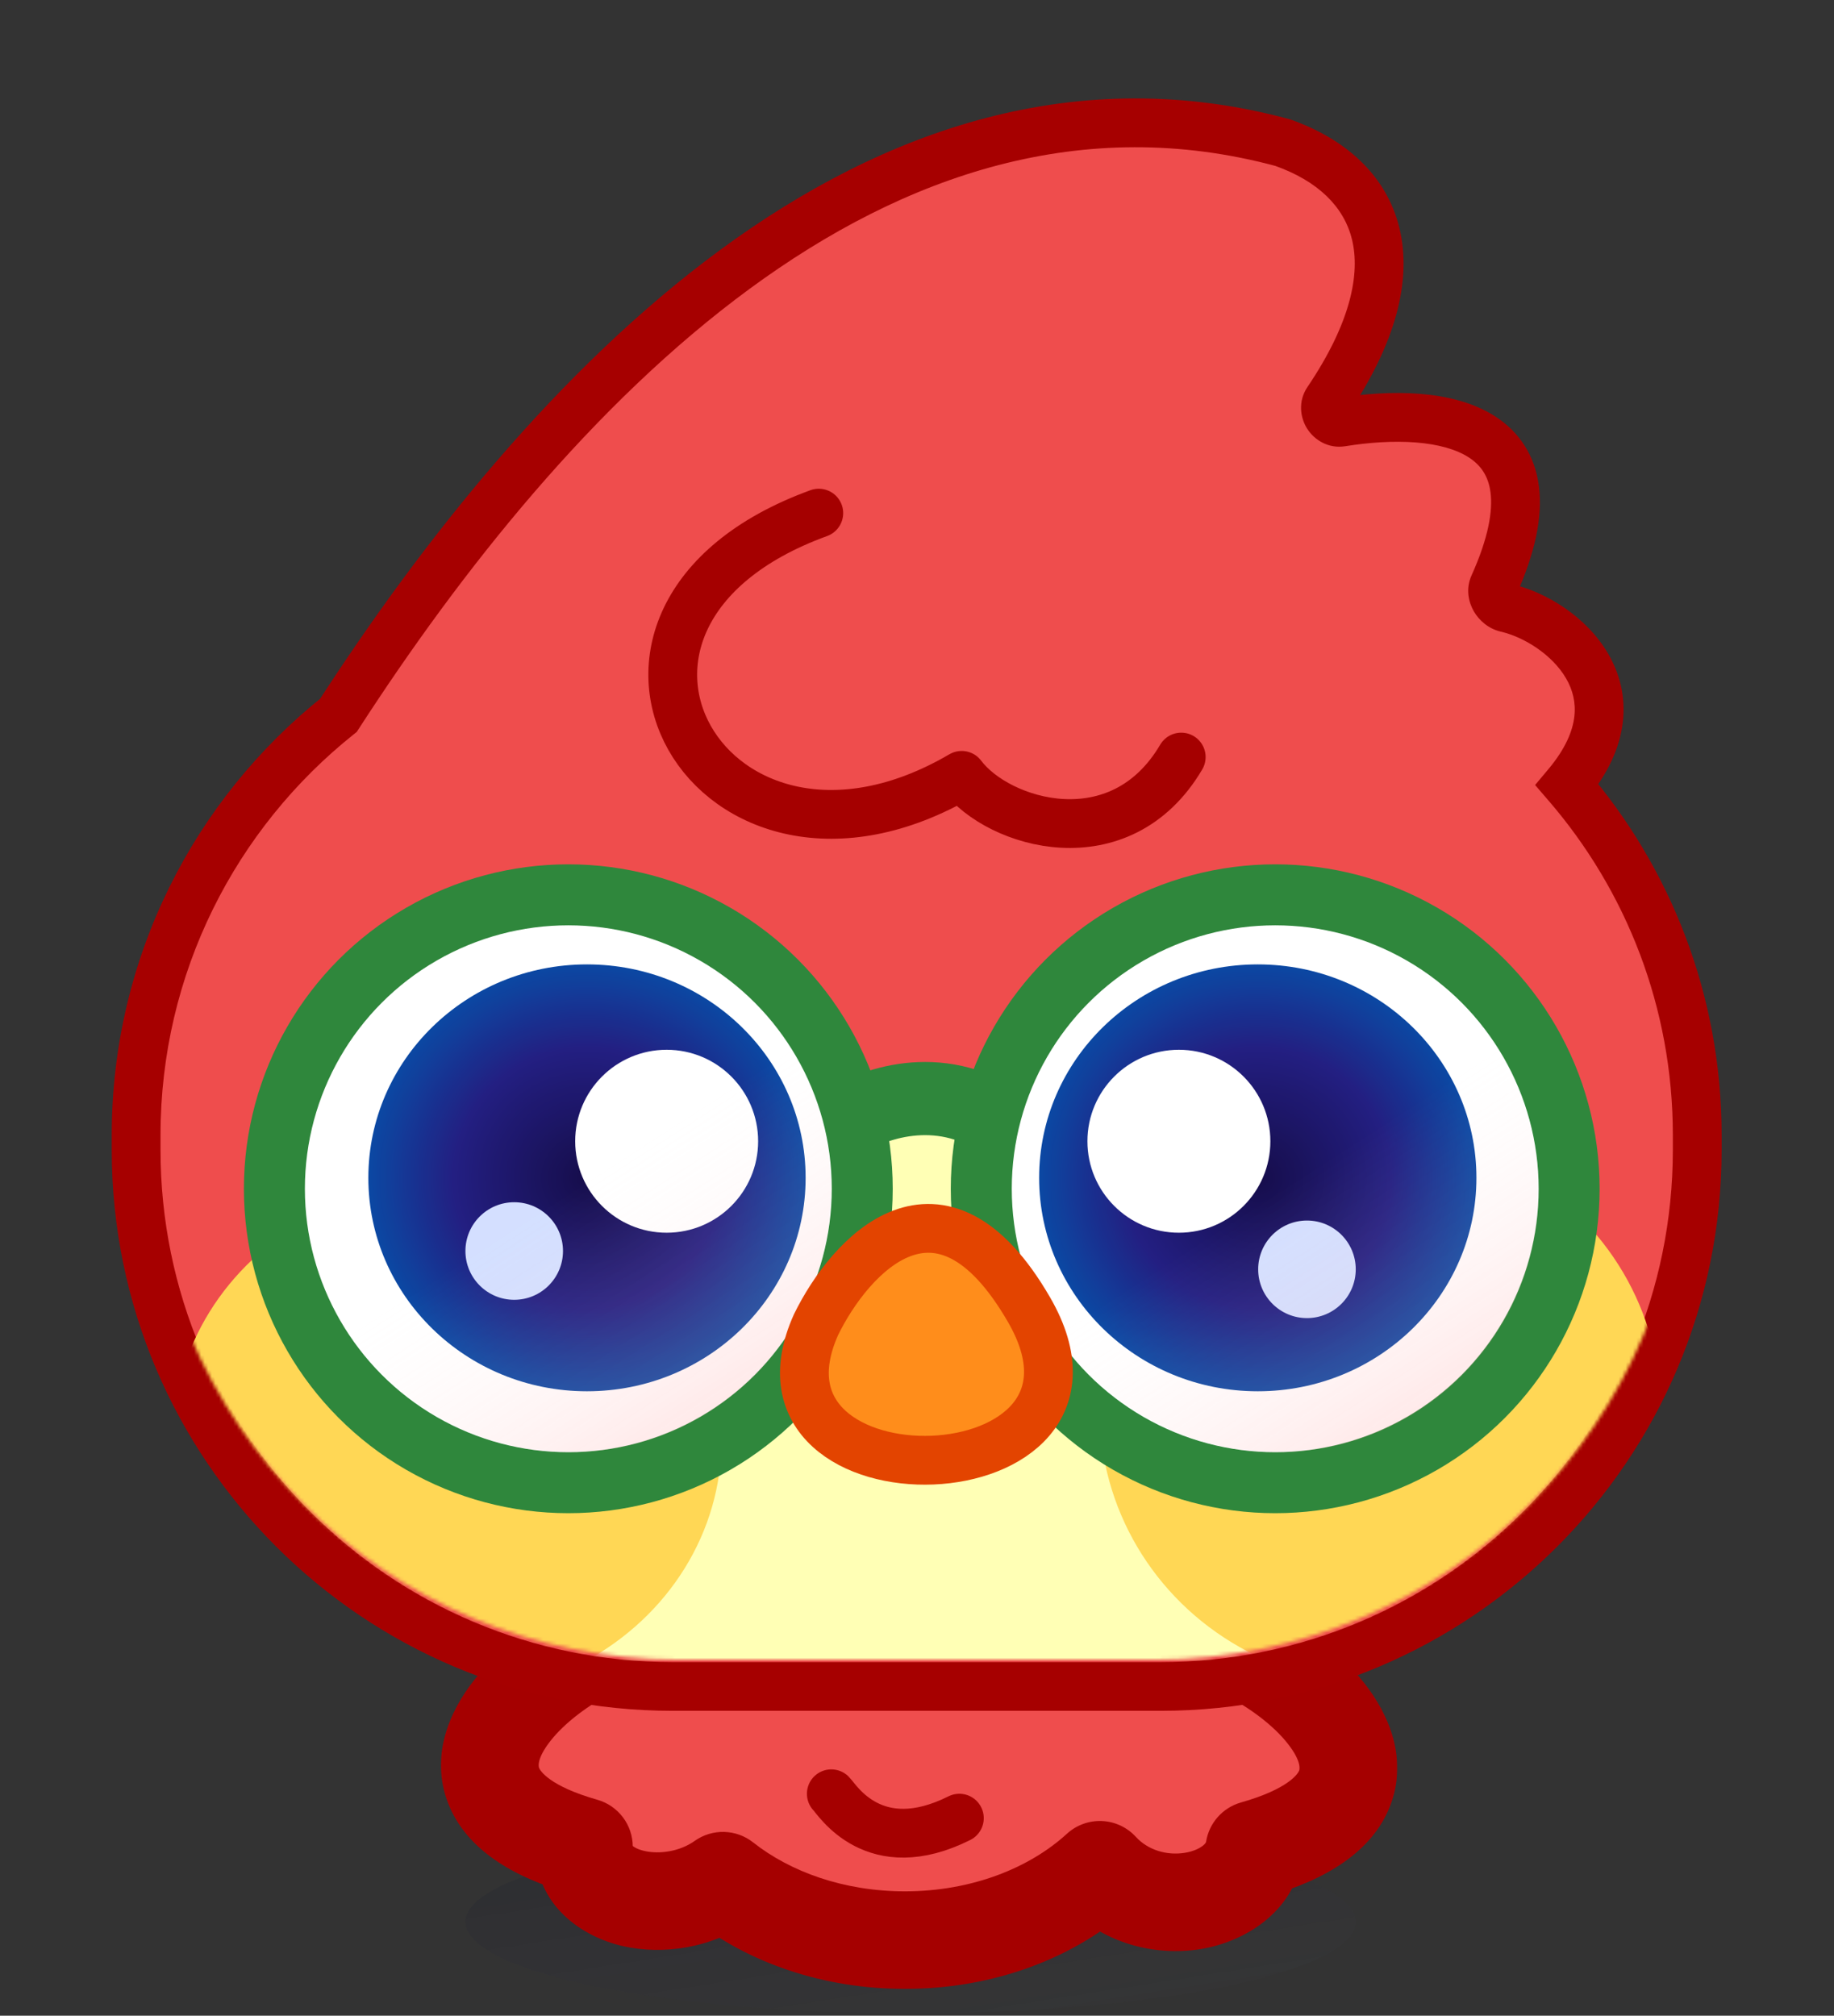 <svg width="515" height="566" viewBox="0 0 515 566" fill="none" xmlns="http://www.w3.org/2000/svg">
<rect x="0" y="0" width="515" height="566" fill="#333333" stroke="none"/>
<ellipse cx="255.697" cy="539.646" rx="125.005" ry="25.686" fill="url(#paint0_linear_868_6012)" fill-opacity="0.4"/>
<mask id="path-2-outside-1_868_6012" maskUnits="userSpaceOnUse" x="123.543" y="417.765" width="269" height="141" fill="black">
<rect fill="white" x="123.543" y="417.765" width="269" height="141"/>
<path d="M254.114 431.765C282.945 431.765 307.82 445.047 319.336 464.236L320.814 455.739C356.814 455.739 411.91 502.358 352.203 519.311C349.755 534.829 322.985 540.486 308.842 525.027C295.628 537.12 276.012 544.783 254.114 544.783C234.13 544.782 216.047 538.401 202.995 528.095C187.965 538.809 163.982 533.88 163.982 518.54C104.275 501.588 159.371 454.968 195.371 454.968L195.455 455.454C208.523 441.113 229.926 431.765 254.114 431.765Z"/>
</mask>
<path d="M254.114 431.765C282.945 431.765 307.82 445.047 319.336 464.236L320.814 455.739C356.814 455.739 411.91 502.358 352.203 519.311C349.755 534.829 322.985 540.486 308.842 525.027C295.628 537.12 276.012 544.783 254.114 544.783C234.13 544.782 216.047 538.401 202.995 528.095C187.965 538.809 163.982 533.88 163.982 518.54C104.275 501.588 159.371 454.968 195.371 454.968L195.455 455.454C208.523 441.113 229.926 431.765 254.114 431.765Z" fill="#EF4D4D"/>
<path d="M254.114 431.765V418.066H254.114L254.114 431.765ZM319.336 464.236L307.59 471.285C310.535 476.192 316.22 478.751 321.845 477.703C327.471 476.655 331.853 472.22 332.833 466.583L319.336 464.236ZM320.814 455.739L320.814 442.039C314.154 442.039 308.458 446.83 307.317 453.392L320.814 455.739ZM352.203 519.311L348.462 506.133C343.325 507.591 339.504 511.901 338.672 517.176L352.203 519.311ZM308.842 525.027L318.95 515.78C316.497 513.099 313.08 511.502 309.45 511.341C305.82 511.18 302.274 512.468 299.594 514.921L308.842 525.027ZM254.114 544.783L254.114 558.482H254.114V544.783ZM202.995 528.095L211.485 517.344C206.704 513.568 200.004 513.404 195.044 516.94L202.995 528.095ZM163.982 518.54L177.681 518.54C177.681 512.416 173.615 507.035 167.724 505.362L163.982 518.54ZM195.371 454.968L208.871 452.637C207.736 446.068 202.038 441.269 195.371 441.269V454.968ZM195.455 455.454L181.956 457.786C182.846 462.941 186.595 467.139 191.617 468.605C196.639 470.071 202.058 468.548 205.581 464.681L195.455 455.454ZM254.114 431.765V445.464C279.121 445.464 299.019 457.004 307.59 471.285L319.336 464.236L331.082 457.186C316.621 433.091 286.769 418.066 254.114 418.066V431.765ZM319.336 464.236L332.833 466.583L334.31 458.085L320.814 455.739L307.317 453.392L305.84 461.889L319.336 464.236ZM320.814 455.739L320.814 469.438C327.118 469.438 335.202 471.564 343.188 475.547C351.166 479.526 357.774 484.723 361.622 489.625C365.666 494.777 364.89 496.988 364.809 497.192C364.522 497.92 362.03 502.28 348.462 506.133L352.203 519.311L355.945 532.489C372.231 527.865 385.241 520.041 390.291 507.259C395.547 493.954 389.942 481.332 383.175 472.71C376.212 463.838 366.028 456.321 355.416 451.029C344.812 445.74 332.509 442.039 320.814 442.039L320.814 455.739ZM352.203 519.311L338.672 517.176C338.661 517.245 338.642 517.319 338.561 517.448C338.469 517.597 338.254 517.884 337.803 518.246C336.852 519.011 335.135 519.87 332.716 520.263C327.768 521.065 322.429 519.583 318.95 515.78L308.842 525.027L298.735 534.274C309.398 545.929 324.516 549.349 337.101 547.308C349.065 545.368 363.23 537.323 365.735 521.446L352.203 519.311ZM308.842 525.027L299.594 514.921C289.149 524.479 272.934 531.083 254.114 531.083V544.783V558.482C279.091 558.482 302.107 549.76 318.091 535.133L308.842 525.027ZM254.114 544.783L254.114 531.083C236.966 531.083 221.934 525.594 211.485 517.344L202.995 528.095L194.506 538.846C210.16 551.208 231.293 558.482 254.114 558.482L254.114 544.783ZM202.995 528.095L195.044 516.94C190.947 519.86 185.259 520.734 180.922 519.737C178.84 519.258 177.858 518.529 177.589 518.263C177.487 518.162 177.542 518.187 177.612 518.35C177.69 518.529 177.681 518.631 177.681 518.54L163.982 518.54L150.283 518.54C150.283 535.165 163.6 543.868 174.783 546.439C186.195 549.062 200.014 547.044 210.947 539.25L202.995 528.095ZM163.982 518.54L167.724 505.362C154.155 501.51 151.663 497.149 151.376 496.422C151.295 496.217 150.519 494.007 154.563 488.855C158.411 483.952 165.019 478.755 172.997 474.776C180.983 470.794 189.067 468.667 195.371 468.667V454.968V441.269C183.676 441.269 171.373 444.97 160.769 450.258C150.157 455.55 139.973 463.068 133.01 471.939C126.243 480.561 120.638 493.184 125.894 506.489C130.944 519.271 143.955 527.095 160.24 531.719L163.982 518.54ZM195.371 454.968L181.872 457.299L181.956 457.786L195.455 455.454L208.955 453.123L208.871 452.637L195.371 454.968ZM195.455 455.454L205.581 464.681C215.732 453.541 233.276 445.464 254.114 445.464L254.114 431.765L254.114 418.066C226.576 418.066 201.313 428.686 185.329 446.228L195.455 455.454Z" fill="#A50000" mask="url(#path-2-outside-1_868_6012)"/>
<path d="M233.437 503.685C235.149 505.398 245.423 522.522 269.397 510.535" stroke="#A50000" stroke-width="13.699" stroke-linecap="round"/>
<path fill-rule="evenodd" clip-rule="evenodd" d="M95.03 200.869C152.621 111.841 246.226 9.365 360.154 40.038C387.393 49.652 398.44 74.559 372.81 112.515C370.991 115.209 373.471 119.053 376.68 118.535C404.811 113.997 439.893 119.061 419.455 164.407C418.332 166.899 420.33 170.083 422.993 170.697C438.745 174.325 462.061 194.114 440.056 220.369C462.827 246.767 476.597 281.149 476.597 318.747V322.857C476.596 406.081 409.129 473.547 325.905 473.547H188.914C105.69 473.547 38.224 406.081 38.224 322.857V318.747C38.224 271.022 60.409 228.479 95.03 200.869Z" fill="#EF4D4D"/>
<path d="M360.154 40.038L362.433 33.579L362.187 33.492L361.934 33.424L360.154 40.038ZM95.03 200.869L99.301 206.224L100.174 205.528L100.781 204.59L95.03 200.869ZM372.81 112.515L367.134 108.682L367.134 108.682L372.81 112.515ZM376.68 118.535L375.589 111.773L376.68 118.535ZM419.455 164.407L425.7 167.222L425.7 167.222L419.455 164.407ZM422.993 170.697L421.456 177.372H421.456L422.993 170.697ZM440.056 220.369L434.806 215.969L431.065 220.433L434.869 224.843L440.056 220.369ZM476.597 322.857L483.446 322.857V322.857H476.597ZM38.224 322.857H31.374V322.857L38.224 322.857ZM38.224 318.747H31.374H38.224ZM360.154 40.038L361.934 33.424C302.331 17.377 248.324 36.345 202.412 70.044C156.607 103.665 118.274 152.326 89.279 197.149L95.03 200.869L100.781 204.59C129.377 160.384 166.641 113.293 210.518 81.087C254.289 48.959 304.048 32.026 358.373 46.652L360.154 40.038ZM372.81 112.515L378.487 116.348C391.829 96.589 396.573 78.858 392.963 64.028C389.289 48.933 377.49 38.893 362.433 33.579L360.154 40.038L357.874 46.497C370.057 50.797 377.401 58.017 379.653 67.268C381.969 76.785 379.421 90.485 367.134 108.682L372.81 112.515ZM376.68 118.535L375.589 111.773C377.156 111.52 378.224 112.409 378.619 113.022C379.016 113.639 379.392 115.008 378.487 116.348L372.81 112.515L367.134 108.682C364.41 112.716 365.116 117.354 367.1 120.437C369.083 123.516 372.995 126.068 377.771 125.297L376.68 118.535ZM419.455 164.407L425.7 167.222C431.075 155.295 433.22 145.141 432.146 136.615C431.028 127.744 426.495 121.261 420.031 117.033C413.834 112.978 406.175 111.176 398.643 110.583C391.032 109.984 382.999 110.578 375.589 111.773L376.68 118.535L377.771 125.297C384.427 124.224 391.328 123.749 397.568 124.24C403.887 124.737 408.996 126.184 412.531 128.496C415.799 130.635 417.963 133.637 418.554 138.327C419.188 143.363 418.054 150.846 413.211 161.593L419.455 164.407ZM422.993 170.697L424.53 164.022C425.296 164.198 425.599 164.597 425.719 164.801C425.846 165.019 426.268 165.962 425.7 167.222L419.455 164.407L413.211 161.593C411.52 165.344 412.379 169.125 413.89 171.712C415.393 174.284 418.027 176.582 421.456 177.372L422.993 170.697ZM440.056 220.369L445.305 224.769C451.46 217.425 454.838 210.056 455.691 202.846C456.548 195.594 454.781 189.069 451.605 183.606C445.437 172.994 433.896 166.179 424.53 164.022L422.993 170.697L421.456 177.372C427.843 178.843 435.836 183.736 439.762 190.49C441.633 193.709 442.554 197.281 442.086 201.237C441.614 205.235 439.654 210.185 434.806 215.969L440.056 220.369ZM440.056 220.369L434.869 224.843C456.608 250.044 469.747 282.853 469.747 318.747H476.597H483.446C483.446 279.445 469.046 243.489 445.242 215.895L440.056 220.369ZM476.597 318.747H469.747V322.857H476.597H483.446V318.747H476.597ZM476.597 322.857L469.747 322.857C469.747 402.298 405.346 466.698 325.905 466.698V473.547V480.397C412.912 480.397 483.446 409.864 483.446 322.857L476.597 322.857ZM325.905 473.547V466.698H188.914V473.547V480.397H325.905V473.547ZM188.914 473.547V466.698C109.473 466.698 45.074 402.298 45.073 322.857L38.224 322.857L31.374 322.857C31.374 409.864 101.907 480.397 188.914 480.397V473.547ZM38.224 322.857H45.073V318.747H38.224H31.374V322.857H38.224ZM38.224 318.747H45.073C45.073 273.195 66.24 232.591 99.301 206.224L95.03 200.869L90.759 195.514C54.579 224.368 31.374 268.85 31.374 318.747H38.224Z" fill="#A60000"/>
<mask id="mask0_868_6012" style="mask-type:alpha" maskUnits="userSpaceOnUse" x="41" y="168" width="433" height="299">
<path d="M324.193 168.056C406.472 168.056 473.172 234.756 473.172 317.035C473.172 399.313 406.472 466.012 324.193 466.012H190.626C108.348 466.012 41.649 399.313 41.648 317.035C41.648 234.756 108.349 168.056 190.627 168.056H324.193Z" fill="#FFFF7C"/>
</mask>
<g mask="url(#mask0_868_6012)">
<path d="M295.082 308.472C378.306 308.472 445.772 375.939 445.772 459.163V487.246C445.772 570.47 378.306 637.937 295.082 637.937H226.587C143.363 637.937 75.897 570.47 75.897 487.246V459.163C75.897 375.939 143.363 308.472 226.587 308.472H295.082Z" fill="#FFFFB5"/>
<ellipse cx="387.551" cy="395.804" rx="78.77" ry="77.058" fill="#FFD755"/>
<ellipse cx="125.556" cy="404.366" rx="77.058" ry="71.921" fill="#FFD755"/>
</g>
<circle cx="159.588" cy="333.802" r="82.537" fill="white" stroke="#2F873C" stroke-width="17.124"/>
<ellipse cx="164.83" cy="330.734" rx="61.395" ry="59.934" fill="url(#paint1_radial_868_6012)"/>
<rect x="170.405" y="300.924" width="38.358" height="43.837" rx="19.179" fill="white"/>
<circle cx="187.202" cy="320.459" r="25.686" fill="white"/>
<circle cx="144.392" cy="351.282" r="13.699" fill="#D2DEFF"/>
<circle cx="159.804" cy="334.159" r="73.633" fill="url(#paint2_linear_868_6012)" fill-opacity="0.32"/>
<circle cx="358.085" cy="333.802" r="82.537" fill="white" stroke="#2F873C" stroke-width="17.124"/>
<ellipse cx="353.193" cy="330.734" rx="61.395" ry="59.934" fill="url(#paint3_radial_868_6012)"/>
<rect x="307.41" y="300.924" width="38.358" height="43.837" rx="19.179" fill="white"/>
<circle cx="367.003" cy="356.42" r="13.699" fill="#D2DEFF"/>
<circle cx="331.042" cy="320.459" r="25.686" fill="white"/>
<circle cx="358.441" cy="334.159" r="73.633" fill="url(#paint4_linear_868_6012)" fill-opacity="0.32"/>
<path d="M236.861 315.322C244.282 310.153 263.575 302.917 281.384 315.322" stroke="#2F873C" stroke-width="20.549"/>
<path d="M229.152 371.948C238.659 352.517 263.931 324.477 288.962 367.765C320.25 421.877 205.349 424.885 229.152 371.948Z" fill="#FF8D1B" stroke="#E34400" stroke-width="13.699"/>
<path d="M229.921 144.083C149.918 173.194 199.841 258.813 270.049 217.716C280.324 231.415 314.572 241.689 331.696 212.579" stroke="#A50000" stroke-width="13.699" stroke-linecap="round" stroke-linejoin="round"/>
<defs>
<linearGradient id="paint0_linear_868_6012" x1="257.409" y1="421.491" x2="289.945" y2="628.69" gradientUnits="userSpaceOnUse">
<stop offset="0.1" stop-color="#000419"/>
<stop offset="1" stop-color="#585858" stop-opacity="0.03"/>
</linearGradient>
<radialGradient id="paint1_radial_868_6012" cx="0" cy="0" r="1" gradientUnits="userSpaceOnUse" gradientTransform="translate(164.83 330.734) rotate(90) scale(59.934 61.395)">
<stop stop-color="#0C0243"/>
<stop offset="0.61" stop-color="#19157C"/>
<stop offset="1" stop-color="#00409F"/>
</radialGradient>
<linearGradient id="paint2_linear_868_6012" x1="234.489" y1="422.13" x2="126.638" y2="254.838" gradientUnits="userSpaceOnUse">
<stop stop-color="#FF6868"/>
<stop offset="0.577" stop-color="white" stop-opacity="0.13"/>
</linearGradient>
<radialGradient id="paint3_radial_868_6012" cx="0" cy="0" r="1" gradientUnits="userSpaceOnUse" gradientTransform="translate(353.193 330.734) rotate(90) scale(59.934 61.395)">
<stop stop-color="#0C0243"/>
<stop offset="0.61" stop-color="#19157C"/>
<stop offset="1" stop-color="#00409F"/>
</radialGradient>
<linearGradient id="paint4_linear_868_6012" x1="433.126" y1="422.13" x2="325.275" y2="254.838" gradientUnits="userSpaceOnUse">
<stop stop-color="#FF6868"/>
<stop offset="0.577" stop-color="white" stop-opacity="0.13"/>
</linearGradient>
</defs>
</svg>
